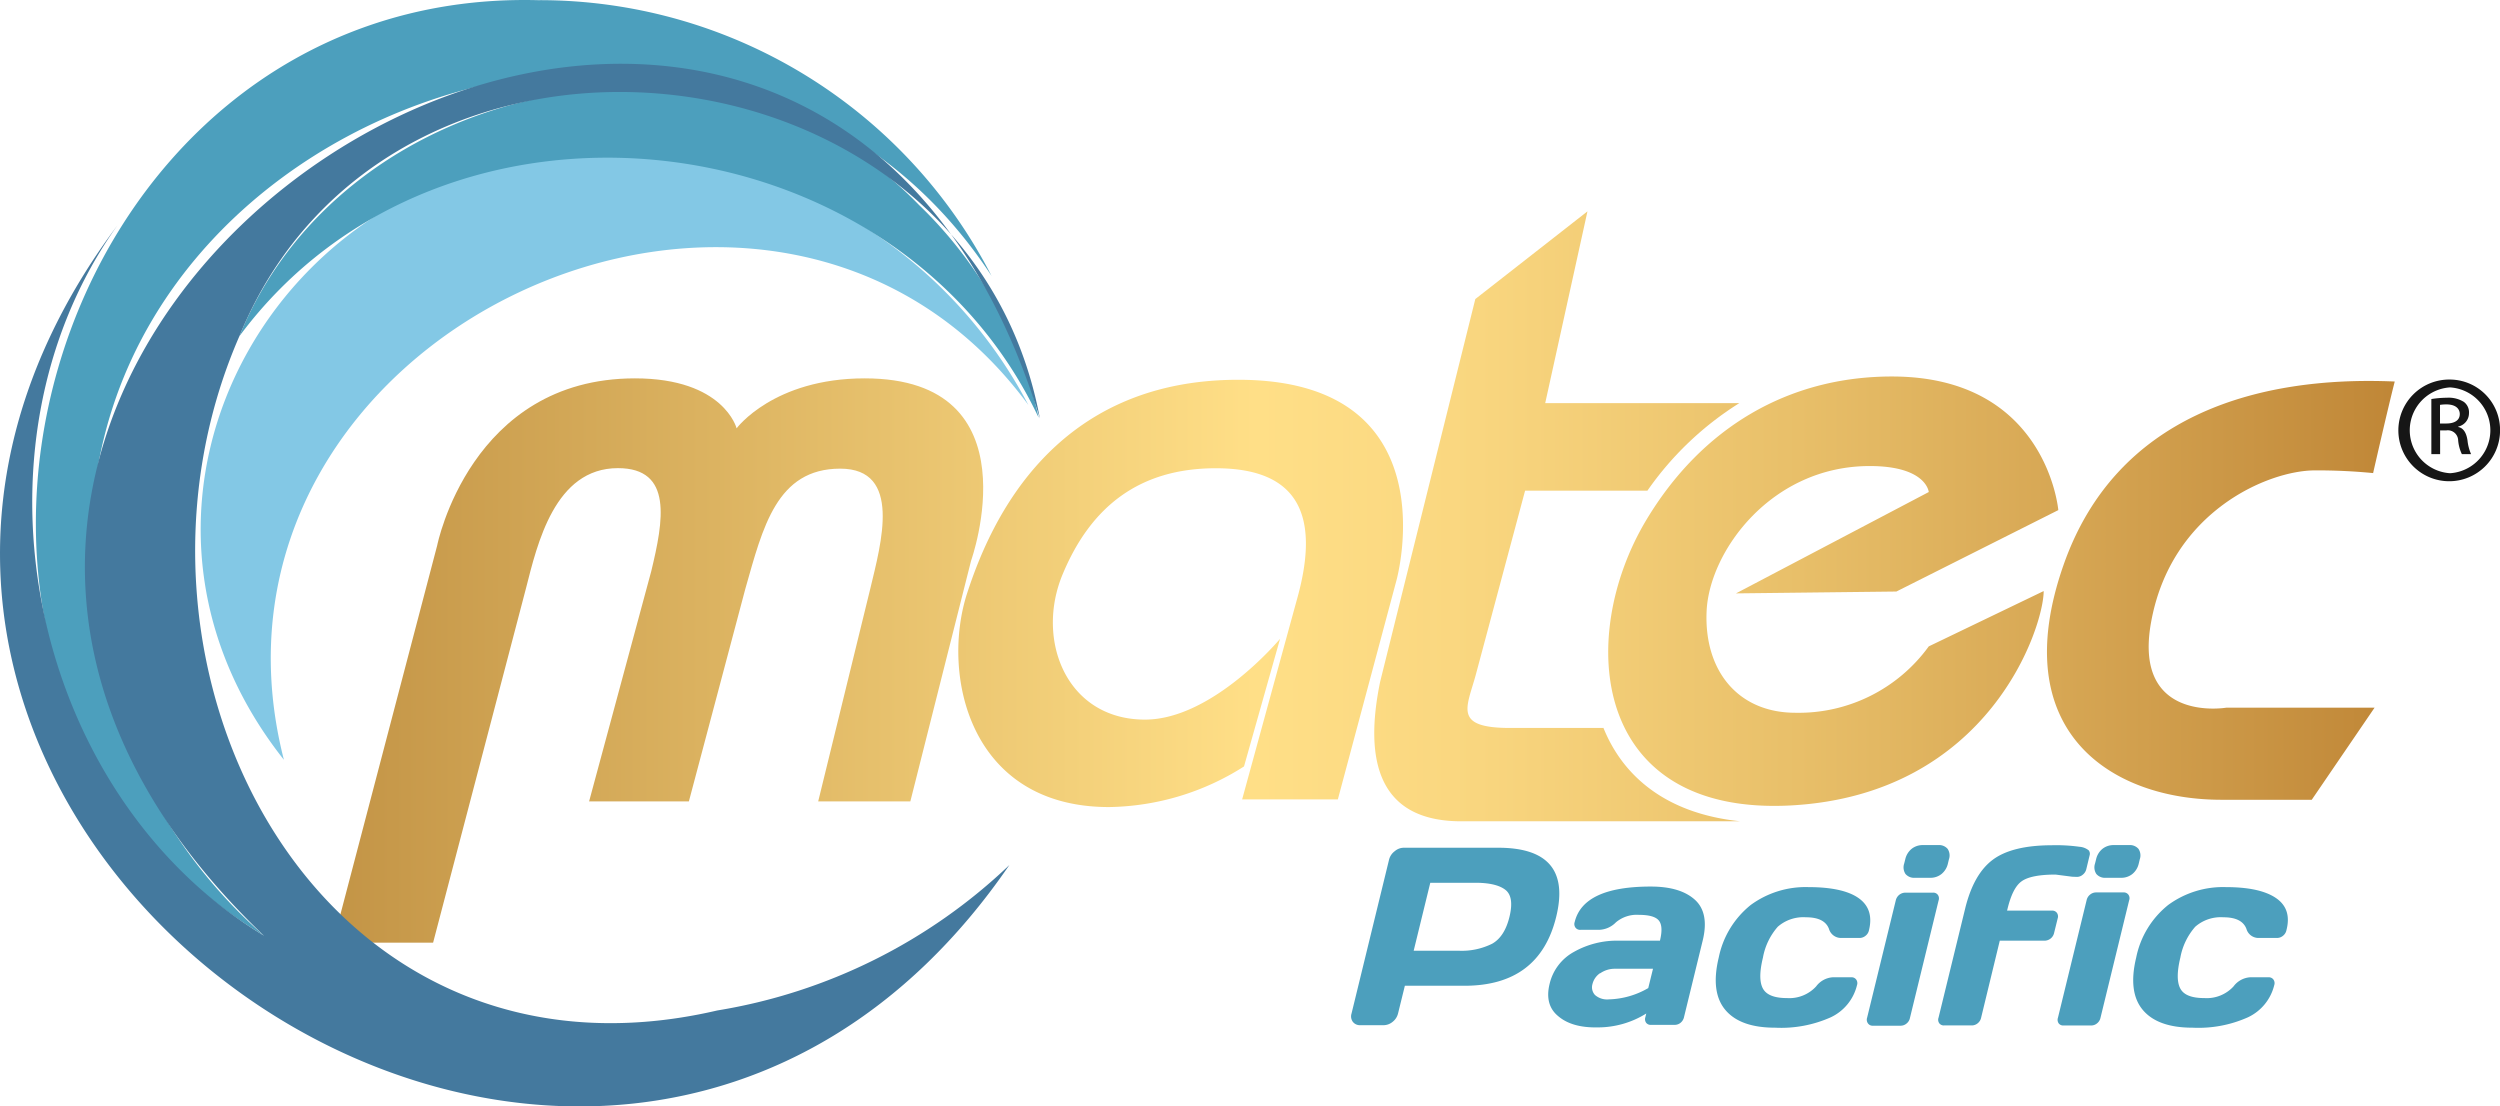 <?xml version="1.0"?>
<svg xmlns="http://www.w3.org/2000/svg" xmlns:xlink="http://www.w3.org/1999/xlink" id="Livello_1" data-name="Livello 1" viewBox="0 0 442.5 195.84" width="442.5" height="195.84" x="0" y="0"><defs><style>.cls-1{fill:#5cbaea;}.cls-2{fill:#4c9fbd;}.cls-3{fill:#161616;}.cls-4{fill:url(#Sfumatura_senza_nome_13);}.cls-5{fill:url(#Sfumatura_senza_nome_13-2);}.cls-6{fill:url(#Sfumatura_senza_nome_13-3);}.cls-7{fill:url(#Sfumatura_senza_nome_13-4);}.cls-8{fill:url(#Sfumatura_senza_nome_13-5);}.cls-9{fill:#83c8e5;}.cls-10{fill:#44799e;}</style><linearGradient id="Sfumatura_senza_nome_13" x1="80.38" y1="155.06" x2="517.02" y2="155.06" gradientUnits="userSpaceOnUse"><stop offset="0" stop-color="#af7b30"/><stop offset="0.5" stop-color="#ffdf87"/><stop offset="0.59" stop-color="#f9d67f"/><stop offset="0.72" stop-color="#e8bf69"/><stop offset="0.89" stop-color="#cc9847"/><stop offset="1" stop-color="#b97d2e"/></linearGradient><linearGradient id="Sfumatura_senza_nome_13-2" x1="80.38" y1="143.18" x2="517.02" y2="143.18" xlink:href="#Sfumatura_senza_nome_13"/><linearGradient id="Sfumatura_senza_nome_13-3" x1="80.38" y1="142.81" x2="517.02" y2="142.81" xlink:href="#Sfumatura_senza_nome_13"/><linearGradient id="Sfumatura_senza_nome_13-4" x1="80.38" y1="142.65" x2="517.02" y2="142.65" xlink:href="#Sfumatura_senza_nome_13"/><linearGradient id="Sfumatura_senza_nome_13-5" x1="80.38" y1="129.53" x2="517.02" y2="129.53" xlink:href="#Sfumatura_senza_nome_13"/></defs><path class="cls-1" d="M264.23,116.84c0-.07,0-.13-.05-.2a1.35,1.35,0,0,0,0,.18s0,0,0,0" transform="translate(-76.34 -38.15)"/><path class="cls-2" d="M315.56,217.55l6.65-27.27a2.69,2.69,0,0,1,1-1.47,2.48,2.48,0,0,1,1.59-.61h16.72q13.25,0,10.27,12.21t-16.23,12.22H325l-1.21,4.92a2.69,2.69,0,0,1-.95,1.46,2.54,2.54,0,0,1-1.61.6h-4.12a1.57,1.57,0,0,1-1.32-.6A1.63,1.63,0,0,1,315.56,217.55Zm11-11.12h8a12.07,12.07,0,0,0,5.89-1.24c1.47-.83,2.5-2.42,3.07-4.78s.33-3.95-.74-4.77-2.83-1.24-5.28-1.24h-8Z" transform="translate(-76.34 -38.15)"/><path class="cls-2" d="M352.13,218q-2.42-2-1.51-5.7a8.7,8.7,0,0,1,4.28-5.65,15.46,15.46,0,0,1,8-2h7.25c.42-1.71.35-2.9-.2-3.57s-1.72-1-3.51-1a5.72,5.72,0,0,0-4.09,1.33,4.34,4.34,0,0,1-3,1.32h-3.26a1,1,0,0,1-.88-.38,1.06,1.06,0,0,1-.15-1q1.53-6.28,13.47-6.28c3.47,0,6.07.77,7.8,2.33s2.18,4,1.39,7.22l-3.31,13.56a1.76,1.76,0,0,1-.61,1,1.62,1.62,0,0,1-1,.37h-4.23a1,1,0,0,1-.87-.38,1.1,1.1,0,0,1-.14-.95l.17-.68a16.17,16.17,0,0,1-8.59,2.46C356.05,220.06,353.74,219.38,352.13,218Zm7.44-7.61a3.25,3.25,0,0,0-1.36,1.93,2,2,0,0,0,.45,1.95,3.24,3.24,0,0,0,2.42.77,14.59,14.59,0,0,0,7-2l.84-3.42h-6.73A4.48,4.48,0,0,0,359.57,210.43Z" transform="translate(-76.34 -38.15)"/><path class="cls-2" d="M390.51,220.05q-6.15,0-8.79-3.15t-1.16-9.28a16,16,0,0,1,5.66-9.29,16.43,16.43,0,0,1,10.23-3.16c4,0,7,.64,8.84,1.93s2.47,3.18,1.86,5.69a1.64,1.64,0,0,1-.62,1,1.66,1.66,0,0,1-1.06.38H402.2a2.22,2.22,0,0,1-2.13-1.6c-.52-1.38-1.88-2.06-4.06-2.06a6.88,6.88,0,0,0-5,1.67,11.3,11.3,0,0,0-2.63,5.47c-.62,2.53-.62,4.35,0,5.48s2.05,1.68,4.27,1.68a6.43,6.43,0,0,0,5.14-2.06,4,4,0,0,1,2.91-1.62H404a1,1,0,0,1,.88.39,1.09,1.09,0,0,1,.15,1,8.48,8.48,0,0,1-4.64,5.69A21.52,21.52,0,0,1,390.51,220.05Z" transform="translate(-76.34 -38.15)"/><path class="cls-2" d="M406.82,218.28l5.08-20.79a1.75,1.75,0,0,1,1.66-1.34h4.9a1,1,0,0,1,.88.39,1.09,1.09,0,0,1,.13,1l-5.07,20.79a1.67,1.67,0,0,1-.62,1,1.62,1.62,0,0,1-1,.37h-4.91a1,1,0,0,1-.87-.37A1.11,1.11,0,0,1,406.82,218.28ZM413.38,191l.19-.75a3.34,3.34,0,0,1,1.11-1.84,3.12,3.12,0,0,1,2-.68h2.72a2,2,0,0,1,1.67.67,2.09,2.09,0,0,1,.23,1.85l-.18.75a3.33,3.33,0,0,1-1.12,1.84,3.09,3.09,0,0,1-2,.68h-2.72a2,2,0,0,1-1.67-.68A2.12,2.12,0,0,1,413.38,191Z" transform="translate(-76.34 -38.15)"/><path class="cls-2" d="M443.11,193.33l-2.93-.38c-2.91,0-4.9.4-6,1.18s-1.9,2.4-2.5,4.85l-.09.35h7.93a1,1,0,0,1,.88.38,1.09,1.09,0,0,1,.15,1l-.64,2.6a1.74,1.74,0,0,1-1.68,1.34h-7.93L427,218.28a1.72,1.72,0,0,1-.62,1,1.64,1.64,0,0,1-1,.37h-4.91a1,1,0,0,1-.87-.37,1.07,1.07,0,0,1-.14-1l4.71-19.3q1.49-6.12,4.9-8.66t10.39-2.56a30,30,0,0,1,4.95.27,2.92,2.92,0,0,1,1.64.64,1,1,0,0,1,.15.89l-.58,2.41a1.76,1.76,0,0,1-.63,1,1.58,1.58,0,0,1-1,.39Z" transform="translate(-76.34 -38.15)"/><path class="cls-2" d="M440.6,218.28l5.07-20.79a1.74,1.74,0,0,1,.62-1,1.67,1.67,0,0,1,1-.38h4.9a1,1,0,0,1,.87.39,1.06,1.06,0,0,1,.14,1l-5.07,20.79a1.72,1.72,0,0,1-.62,1,1.62,1.62,0,0,1-1,.37h-4.91a1,1,0,0,1-.87-.37A1.11,1.11,0,0,1,440.6,218.28ZM447.16,191l.19-.75a3.28,3.28,0,0,1,1.11-1.84,3.12,3.12,0,0,1,2-.68h2.72a2,2,0,0,1,1.67.67,2.09,2.09,0,0,1,.23,1.85l-.18.75a3.33,3.33,0,0,1-1.12,1.84,3.1,3.1,0,0,1-2,.68h-2.71a2,2,0,0,1-1.68-.68A2.12,2.12,0,0,1,447.16,191Z" transform="translate(-76.34 -38.15)"/><path class="cls-2" d="M464.4,220.05q-6.15,0-8.79-3.15t-1.16-9.28a15.94,15.94,0,0,1,5.66-9.29,16.43,16.43,0,0,1,10.23-3.16q6,0,8.84,1.93t1.86,5.69a1.69,1.69,0,0,1-.62,1,1.66,1.66,0,0,1-1.06.38h-3.27a2.22,2.22,0,0,1-2.13-1.6c-.52-1.38-1.88-2.06-4.06-2.06a6.88,6.88,0,0,0-5,1.67,11.39,11.39,0,0,0-2.64,5.47c-.61,2.53-.61,4.35,0,5.48s2,1.68,4.27,1.68a6.43,6.43,0,0,0,5.14-2.06,4,4,0,0,1,2.91-1.62h3.27a1,1,0,0,1,.88.39,1.09,1.09,0,0,1,.15,1,8.5,8.5,0,0,1-4.65,5.69A21.45,21.45,0,0,1,464.4,220.05Z" transform="translate(-76.34 -38.15)"/><path class="cls-3" d="M510,105.33h0a9,9,0,1,0,8.85,9A8.92,8.92,0,0,0,510,105.33Zm0,16.58a7.61,7.61,0,0,1,0-15.19h0a7.61,7.61,0,0,1,0,15.19Z" transform="translate(-76.34 -38.15)"/><path class="cls-3" d="M511.45,113.73v-.08a2.42,2.42,0,0,0,1.9-2.36,2.3,2.3,0,0,0-.9-2,5.07,5.07,0,0,0-3-.74,18.31,18.31,0,0,0-2.76.23v9.75h1.55v-4.2h1.09a1.83,1.83,0,0,1,2.1,1.71,7,7,0,0,0,.66,2.49h1.63a8.15,8.15,0,0,1-.63-2.41C512.88,114.66,512.3,113.89,511.45,113.73Zm-2.1-.62h-1.13v-3.3a7.46,7.46,0,0,1,1.13-.08c1.75,0,2.37.86,2.37,1.71C511.72,112.64,510.63,113.11,509.35,113.11Z" transform="translate(-76.34 -38.15)"/><path class="cls-4" d="M135.28,205l18.44-70.3s5.86-29.58,35-29.58c15.75,0,18,8.84,18,8.84s6.54-8.84,22.68-8.84c30.34,0,18.82,32.28,18.82,32.28L237.47,180H221.16l9.22-37.65c1.91-8,5.69-21.25-5.32-21.25-11.26,0-13.7,10.4-16.79,21.25l-10,37.65H180.61l11-40.74c2.15-8.9,3.89-18.25-5.9-18.25-11.18,0-14.26,13.38-16.29,21.34L153,205Z" transform="translate(-76.34 -38.15)"/><path class="cls-5" d="M296.24,179.64h16.9l10.38-38.79s9.86-35.48-28-35.48c-32.48,0-43.74,24.64-48,37.79-4.64,14.32.32,37.84,25.12,37.84a45.6,45.6,0,0,0,23.89-7.19l6.38-22.59S291,165.52,279,165.52c-13.9,0-19.44-14.11-14.56-25.75,5-12,13.62-18.74,27.1-18.74,14.6,0,18.44,8.27,14.49,22.75-2.44,8.88-9.83,35.86-9.83,35.86" transform="translate(-76.34 -38.15)"/><path class="cls-6" d="M383.61,143.18l34.12-17.94s-.38-4.6-10.45-4.6c-17.45,0-28.39,15.11-28.87,25.67s5.56,18,15.73,18a28.43,28.43,0,0,0,23.59-11.75l20.34-9.79c0,6.33-9.6,36-44.69,37.94-35.33,1.91-38.07-29.73-25.68-50.46,9.91-16.56,25.33-25.46,43.51-25.46,27.43,0,29.45,23.65,29.45,23.65L412,142.85Z" transform="translate(-76.34 -38.15)"/><path class="cls-7" d="M496.38,121.89s2.58-11.34,3.83-16.21c-24.6-1.07-49.42,6.12-58.64,32.52-10.29,29.45,8.49,41.51,27.95,41.51h16l11.12-16.3H470.39s-16.49,2.8-13.33-15c3.5-19.78,20.83-27,29-27a101.67,101.67,0,0,1,10.36.48" transform="translate(-76.34 -38.15)"/><path class="cls-8" d="M360.13,167H343.65c-10.09,0-7.71-3.56-6.13-9.29L346.28,125h21.65a56,56,0,0,1,16.26-15.49H349.84l7.48-33.95L337.47,91.08,320.63,158.8c-2.89,14-.3,24.72,14.36,24.72h49.39c-13.08-1.35-20.77-7.91-24.25-16.58" transform="translate(-76.34 -38.15)"/><path class="cls-9" d="M184.88,65.39C127,62.45,89.67,126,126.59,172.63c-19.28-75.31,86.46-124.46,131.77-62.8a83,83,0,0,0-73.48-44.44" transform="translate(-76.34 -38.15)"/><path class="cls-2" d="M239,74.43C204.51,38.68,137.55,51.34,118.69,97.69c36.06-48.6,116.23-39.16,141.49,14.39A74.86,74.86,0,0,0,239,74.43" transform="translate(-76.34 -38.15)"/><path class="cls-2" d="M171.86,38.19c-88-2.54-123,120.89-48.8,165.57a88.86,88.86,0,0,1-29.89-58.07C82.06,58.49,204.69,14.77,251.85,87a89.94,89.94,0,0,0-80-48.82" transform="translate(-76.34 -38.15)"/><path class="cls-10" d="M203.31,217C132.62,233.44,93.13,156.34,118.7,97.68c26.41-64.84,128.92-54.15,141.7,14.54C216.62-30.2,14.36,100,123.06,203.77c-41.49-25.12-54-86.4-25.93-125.74C18.88,182.73,181.5,298.4,255,191.26A97.72,97.72,0,0,1,203.31,217" transform="translate(-76.34 -38.15)"/></svg>
